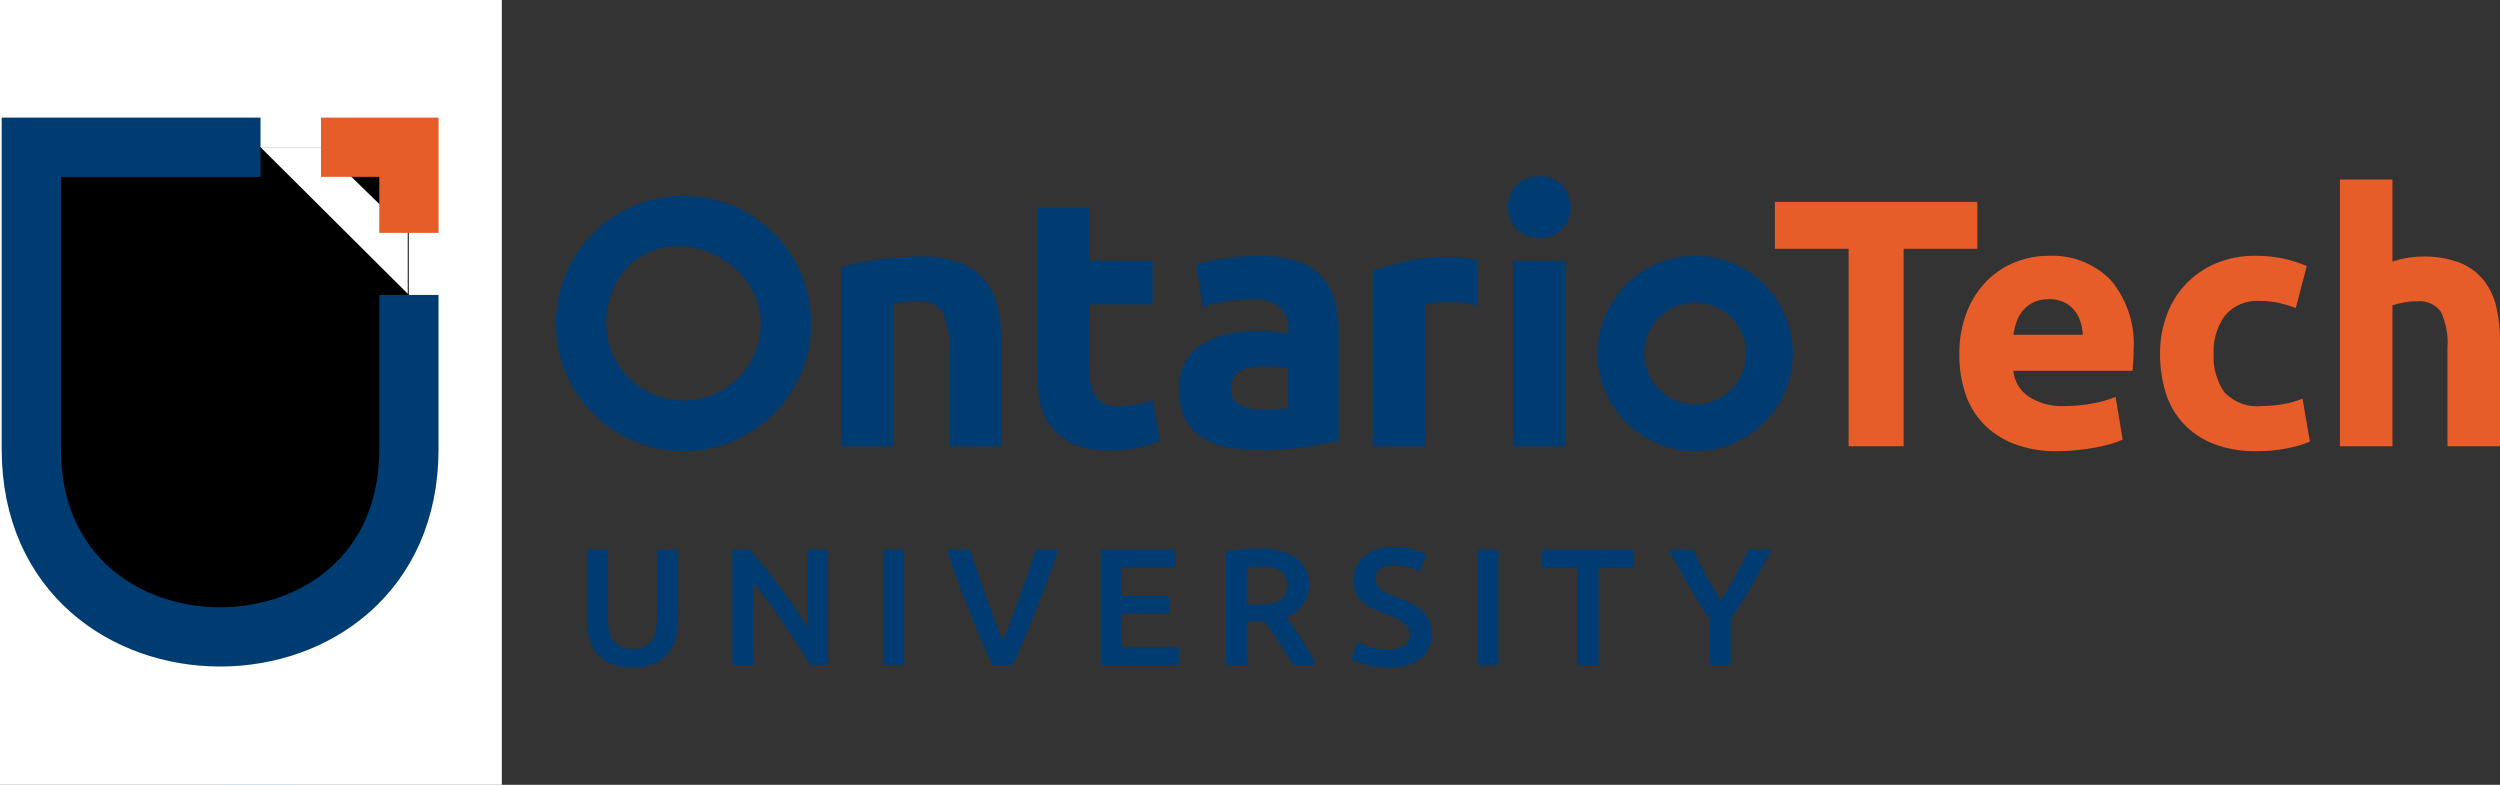 <svg xmlns="http://www.w3.org/2000/svg" xmlns:xlink="http://www.w3.org/1999/xlink" class="logo-main" style="enable-background: new 0 0 274.332 86.12;" viewBox="0 0 274.332 86.12" x="0px" xml:space="preserve" y="0px"><rect x="0" y="0" width="274.332" height="86.12" fill="#333333" stroke="none"/> <g id="logo-otu"> <g class="logo-text"> <g id="university"> <path class="st2" d="M69.377,73.257c-0.761,0.018-1.518-0.109-2.232-0.375c-0.589-0.228-1.117-0.587-1.545-1.051      c-0.413-0.459-0.721-1.002-0.905-1.591c-0.202-0.651-0.301-1.329-0.293-2.011v-7.918h2.322v7.698      c-0.01,0.497,0.055,0.994,0.192,1.472c0.106,0.369,0.294,0.71,0.549,0.997      c0.232,0.252,0.519,0.446,0.84,0.567c0.349,0.126,0.717,0.188,1.088,0.183c0.374,0.005,0.746-0.057,1.098-0.183      c0.324-0.119,0.616-0.313,0.85-0.567c0.256-0.287,0.444-0.628,0.549-0.997c0.137-0.478,0.202-0.974,0.192-1.472      v-7.698h2.322v7.918c0.008,0.682-0.094,1.361-0.302,2.011c-0.189,0.589-0.501,1.132-0.915,1.591      c-0.432,0.467-0.967,0.827-1.563,1.051c-0.72,0.265-1.483,0.392-2.249,0.375" fill="#003c71"> </path> <path class="st2" d="M88.906,72.983c-0.415-0.694-0.878-1.441-1.39-2.24c-0.512-0.799-1.042-1.604-1.59-2.414      c-0.549-0.81-1.107-1.596-1.674-2.358s-1.106-1.448-1.618-2.058v9.07h-2.268V60.31h1.883      c0.488,0.512,1.013,1.119,1.574,1.82s1.125,1.429,1.691,2.185c0.567,0.756,1.115,1.515,1.646,2.277      c0.531,0.762,1.003,1.471,1.417,2.13v-8.411h2.286v12.672h-1.957L88.906,72.983L88.906,72.983z" fill="#003c71"> </path> <rect class="st2" fill="#003c71" height="12.672" width="2.304" x="96.916" y="60.31"></rect> <path class="st2" d="M108.896,72.983c-0.915-1.975-1.796-4.042-2.644-6.199c-0.848-2.157-1.637-4.315-2.369-6.473      h2.542c0.294,0.854,0.593,1.726,0.898,2.615c0.305,0.889,0.611,1.764,0.917,2.624      c0.305,0.86,0.61,1.691,0.916,2.495c0.306,0.804,0.605,1.542,0.898,2.213c0.282-0.67,0.575-1.405,0.879-2.204      c0.306-0.797,0.615-1.629,0.927-2.495c0.31-0.865,0.619-1.743,0.925-2.633      c0.306-0.89,0.599-1.762,0.879-2.615h2.47c-0.747,2.158-1.542,4.316-2.386,6.474s-1.725,4.224-2.643,6.198      C111.107,72.983,108.896,72.983,108.896,72.983z" fill="#003c71"> </path> <polygon class="st2" fill="#003c71" points="120.78,72.982 120.78,60.31 128.917,60.31 128.917,62.267 123.083,62.267       123.083,65.394 128.277,65.394 128.277,67.315 123.083,67.315 123.083,71.026 129.356,71.026 129.356,72.982    "> </polygon> <path class="st2" d="M138.006,60.182c1.468-0.093,2.93,0.258,4.197,1.006c1.649,1.291,1.938,3.674,0.647,5.323      c-0.448,0.572-1.05,1.003-1.736,1.242c0.232,0.281,0.494,0.622,0.787,1.024c0.293,0.402,0.592,0.838,0.896,1.307      c0.304,0.469,0.598,0.951,0.877,1.444s0.53,0.978,0.75,1.454h-2.579c-0.231-0.438-0.48-0.88-0.749-1.325      c-0.268-0.446-0.54-0.878-0.815-1.299c-0.274-0.42-0.545-0.817-0.814-1.189s-0.518-0.704-0.75-0.996      c-0.171,0.012-0.317,0.018-0.439,0.018h-1.463v4.792h-2.305V60.493c0.591-0.126,1.19-0.209,1.792-0.247      c0.634-0.042,1.201-0.063,1.701-0.063 M138.17,62.175c-0.487,0-0.938,0.018-1.353,0.054v4.097h1.006      c0.495,0.004,0.99-0.027,1.48-0.092c0.374-0.044,0.736-0.155,1.07-0.328c0.274-0.146,0.499-0.368,0.649-0.64      c0.158-0.318,0.233-0.67,0.22-1.025c0.011-0.342-0.065-0.682-0.22-0.987      c-0.145-0.269-0.364-0.491-0.631-0.64c-0.304-0.169-0.635-0.284-0.978-0.338      c-0.411-0.07-0.827-0.104-1.243-0.101" fill="#003c71"> </path> <path class="st2" d="M152.306,71.264c0.633,0.05,1.265-0.097,1.811-0.42c0.376-0.277,0.588-0.723,0.567-1.189      c0.007-0.275-0.059-0.546-0.192-0.787c-0.141-0.234-0.327-0.436-0.549-0.595      c-0.271-0.195-0.562-0.36-0.868-0.493c-0.342-0.152-0.732-0.301-1.17-0.447      c-0.439-0.159-0.863-0.332-1.271-0.521c-0.393-0.179-0.757-0.416-1.079-0.704      c-0.313-0.283-0.568-0.625-0.75-1.006c-0.2-0.442-0.297-0.924-0.284-1.409      c-0.049-1.036,0.392-2.034,1.189-2.697c0.93-0.696,2.076-1.042,3.236-0.978      c0.713-0.01,1.424,0.079,2.113,0.265c0.506,0.133,0.994,0.327,1.454,0.577l-0.714,1.864      c-0.428-0.236-0.885-0.415-1.36-0.53c-0.5-0.123-1.013-0.184-1.527-0.183      c-0.513-0.03-1.023,0.105-1.454,0.385c-0.344,0.249-0.54,0.654-0.521,1.078      c-0.007,0.252,0.053,0.502,0.174,0.723c0.125,0.212,0.293,0.396,0.493,0.539      c0.234,0.171,0.486,0.319,0.75,0.439c0.285,0.134,0.6,0.263,0.942,0.384      c0.597,0.22,1.13,0.442,1.599,0.668c0.437,0.203,0.838,0.474,1.189,0.804c0.322,0.309,0.575,0.683,0.741,1.097      c0.182,0.488,0.269,1.006,0.256,1.527c0.052,1.032-0.401,2.025-1.216,2.661      c-1.05,0.696-2.301,1.027-3.558,0.942c-0.48,0.003-0.96-0.03-1.435-0.101      c-0.389-0.057-0.773-0.139-1.151-0.246c-0.295-0.084-0.586-0.184-0.87-0.302      c-0.201-0.083-0.396-0.177-0.586-0.284l0.678-1.883c0.427,0.224,0.874,0.407,1.335,0.549      c0.658,0.196,1.342,0.288,2.029,0.274" fill="#003c71"> </path> <rect class="st2" fill="#003c71" height="12.672" width="2.305" x="162.125" y="60.31"></rect> <polygon class="st2" fill="#003c71" points="179.315,60.31 179.315,62.303 175.42,62.303 175.42,72.982 173.098,72.982       173.098,62.303 169.203,62.303 169.203,60.31    "> </polygon> <path class="st2" d="M188.824,65.925c0.549-0.914,1.085-1.841,1.609-2.78c0.524-0.938,1-1.883,1.427-2.834      h2.56c-0.682,1.293-1.392,2.576-2.131,3.85s-1.528,2.556-2.368,3.849v4.974h-2.304v-4.938      c-0.842-1.303-1.634-2.595-2.377-3.876c-0.744-1.28-1.458-2.566-2.14-3.858h2.707      c0.426,0.951,0.895,1.895,1.407,2.834S188.264,65.01,188.824,65.925" fill="#003c71"> </path> </g> <g id="tech"> <polygon class="st4" fill="#e75d2a" points="216.977,22.15 194.765,22.15 194.765,27.296 202.853,27.296 202.853,48.968       208.889,48.968 208.889,27.296 216.977,27.296    "> </polygon> <path class="st4" d="M224.758,28.07c-1.239,0-2.467,0.237-3.618,0.697c-1.169,0.461-2.23,1.159-3.116,2.051      c-0.948,0.972-1.691,2.124-2.186,3.387c-0.584,1.51-0.866,3.12-0.833,4.739      c-0.011,1.418,0.204,2.83,0.638,4.18c0.401,1.249,1.076,2.393,1.975,3.348c0.945,0.979,2.094,1.739,3.366,2.225      c1.527,0.572,3.15,0.847,4.78,0.811c0.724,0,1.447-0.038,2.167-0.115c0.722-0.077,1.4-0.174,2.032-0.29      c0.581-0.104,1.156-0.239,1.723-0.406c0.425-0.12,0.839-0.276,1.238-0.465l-0.773-4.682      c-0.803,0.33-1.64,0.57-2.496,0.716c-1.027,0.194-2.07,0.291-3.115,0.29      c-1.392,0.072-2.772-0.293-3.946-1.045c-0.95-0.644-1.562-1.681-1.666-2.825h13.081      c0.026-0.31,0.051-0.664,0.077-1.065c0.026-0.401,0.039-0.767,0.039-1.103c0.204-2.827-0.698-5.623-2.516-7.798      c-1.802-1.818-4.293-2.782-6.849-2.65 M220.927,36.738c0.078-0.494,0.201-0.98,0.367-1.451      c0.159-0.46,0.402-0.887,0.717-1.258c0.321-0.369,0.717-0.666,1.161-0.871c0.523-0.231,1.091-0.343,1.663-0.328      c0.581-0.019,1.158,0.1,1.683,0.347c0.432,0.216,0.814,0.52,1.123,0.891c0.298,0.365,0.522,0.786,0.658,1.238      c0.142,0.465,0.226,0.946,0.251,1.432h-7.624V36.738z" fill="#e75d2a"> </path> <path class="st4" d="M250.455,44.363c-0.742,0.124-1.492,0.189-2.244,0.193c-1.534,0.168-3.059-0.39-4.122-1.509      c-0.859-1.247-1.274-2.746-1.18-4.257c-0.072-1.496,0.371-2.971,1.257-4.179      c0.945-1.106,2.361-1.696,3.813-1.587c0.729-0.008,1.456,0.07,2.167,0.232c0.605,0.142,1.2,0.324,1.781,0.542      l1.199-4.606c-0.849-0.36-1.73-0.638-2.631-0.832c-0.98-0.201-1.979-0.298-2.98-0.29      c-1.514-0.027-3.017,0.263-4.412,0.852c-2.507,1.067-4.451,3.138-5.359,5.708      c-0.484,1.333-0.726,2.742-0.717,4.16c-0.012,1.435,0.19,2.863,0.6,4.238      c0.373,1.256,1.021,2.412,1.897,3.386c0.919,0.993,2.049,1.767,3.307,2.264c1.53,0.589,3.161,0.871,4.8,0.832      c1.117,0.009,2.232-0.094,3.328-0.309c0.86-0.163,1.703-0.409,2.515-0.736l-0.813-4.721      c-0.708,0.294-1.448,0.502-2.206,0.62" fill="#e75d2a"> </path> <path class="st4" d="M273.926,33.682c-0.24-1.071-0.716-2.076-1.392-2.941c-0.698-0.855-1.605-1.515-2.632-1.917      c-1.317-0.489-2.717-0.719-4.122-0.676c-0.591,0.002-1.18,0.061-1.76,0.174      c-0.504,0.091-1.001,0.213-1.489,0.367v-8.99h-5.767v29.27h5.767v-15.48c0.362-0.104,0.767-0.2,1.219-0.29      c0.478-0.093,0.964-0.139,1.451-0.136c1.028-0.121,2.041,0.323,2.649,1.161c0.573,1.233,0.82,2.592,0.717,3.947      v10.798h5.766V37.474c0.013-1.276-0.123-2.549-0.406-3.792" fill="#e75d2a"> </path> </g> <g id="ontario"> <path class="st2" d="M108.038,30.741c-0.727-0.866-1.668-1.526-2.728-1.917c-1.384-0.489-2.847-0.718-4.315-0.675      c-1.633-0.006-3.263,0.117-4.876,0.367c-1.279,0.188-2.545,0.452-3.792,0.793v19.66h5.766V33.256      c0.362-0.051,0.773-0.097,1.239-0.135c0.463-0.039,0.901-0.059,1.314-0.059c1.058-0.128,2.103,0.314,2.75,1.161      c0.586,1.229,0.839,2.59,0.735,3.947v10.798h5.766V37.474c0.013-1.277-0.131-2.55-0.427-3.792      c-0.255-1.074-0.743-2.078-1.431-2.941" fill="#003c71"> </path> <path class="st2" d="M124.681,44.382c-0.632,0.114-1.273,0.172-1.916,0.174c-0.991,0.136-1.978-0.279-2.574-1.083      c-0.466-0.894-0.685-1.896-0.637-2.903v-7.16h6.926v-4.8h-6.926v-5.882h-5.767v17.918      c-0.012,1.21,0.112,2.417,0.368,3.599c0.21,1.011,0.654,1.959,1.296,2.768c0.662,0.792,1.514,1.404,2.476,1.78      c1.249,0.463,2.577,0.68,3.909,0.638c1.053,0.019,2.106-0.085,3.135-0.309      c0.791-0.188,1.567-0.434,2.322-0.736l-0.813-4.489c-0.583,0.218-1.186,0.379-1.8,0.483" fill="#003c71"> </path> <path class="st2" d="M145.011,30.315c-0.76-0.769-1.697-1.341-2.728-1.665c-1.379-0.422-2.817-0.618-4.258-0.581      c-0.671,0-1.335,0.032-1.993,0.097s-1.283,0.142-1.877,0.232c-0.594,0.09-1.142,0.194-1.645,0.309      c-0.502,0.116-0.922,0.226-1.258,0.329l0.736,4.644c0.803-0.284,1.633-0.485,2.476-0.6      c0.961-0.141,1.931-0.212,2.903-0.212c1.108-0.115,2.218,0.204,3.096,0.89c0.609,0.631,0.931,1.485,0.891,2.361      v0.542c-0.463-0.122-0.935-0.206-1.412-0.252c-0.662-0.068-1.328-0.1-1.994-0.096      c-1.079-0.003-2.155,0.107-3.211,0.328c-0.97,0.195-1.9,0.555-2.749,1.065      c-0.796,0.485-1.455,1.164-1.916,1.974c-0.502,0.925-0.749,1.966-0.717,3.018      c-0.032,1.078,0.18,2.15,0.62,3.135c0.399,0.836,1.014,1.551,1.781,2.071      c0.84,0.556,1.78,0.944,2.768,1.141c1.177,0.244,2.377,0.361,3.579,0.349c1.787,0.021,3.573-0.102,5.341-0.368      c1.469-0.244,2.617-0.457,3.444-0.638V36.391c0.012-1.162-0.131-2.32-0.425-3.444      c-0.259-0.984-0.757-1.888-1.451-2.631 M141.354,44.788c-0.411,0.062-0.824,0.101-1.239,0.116      c-0.516,0.027-1.058,0.04-1.625,0.039c-0.863,0.044-1.722-0.136-2.495-0.522      c-0.636-0.401-0.989-1.129-0.911-1.877c-0.015-0.409,0.093-0.814,0.31-1.161      c0.214-0.316,0.508-0.57,0.852-0.735c0.396-0.191,0.821-0.316,1.258-0.369      c0.507-0.065,1.017-0.097,1.528-0.096c0.426,0.003,0.852,0.029,1.276,0.077      c0.466,0.052,0.814,0.104,1.046,0.155v4.373v-0.001H141.354z" fill="#003c71"> </path> <path class="st2" d="M161.425,28.399c-0.438-0.063-0.876-0.115-1.315-0.155c-0.439-0.038-0.813-0.058-1.122-0.058      c-1.581-0.015-3.158,0.147-4.702,0.483c-1.237,0.276-2.458,0.618-3.657,1.026v19.273h5.766V33.411      c0.375-0.1,0.756-0.172,1.142-0.213c0.43-0.059,0.863-0.091,1.296-0.097      c0.754-0.004,1.506,0.068,2.245,0.213c0.395,0.082,0.754,0.159,1.092,0.235v-5.018      c-0.248-0.045-0.496-0.095-0.745-0.132" fill="#003c71"> </path> <rect class="st2" fill="#003c71" height="20.357" width="5.766" x="166.057" y="28.611"></rect> <path class="st2" d="M168.92,19.324c-0.892-0.014-1.756,0.311-2.418,0.909c-1.368,1.383-1.368,3.61,0,4.993      c1.384,1.213,3.453,1.213,4.837,0c1.367-1.384,1.367-3.609,0-4.993c-0.663-0.598-1.527-0.922-2.419-0.909" fill="#003c71"> </path> <path class="st2" d="M75.003,49.509c-7.738-0-14.01-6.273-14.01-14.011s6.273-14.01,14.011-14.01      s14.01,6.273,14.01,14.011v0C89.005,43.234,82.737,49.501,75.003,49.509 M74.406,27.015      c-4.678,0-7.887,3.806-7.887,8.485c0.019,4.686,3.833,8.47,8.518,8.451c4.66-0.019,8.432-3.791,8.451-8.451      c-0-4.679-4.405-8.485-9.082-8.485L74.406,27.015z" fill="#003c71"> </path> <path class="st2" d="M186.019,49.508c-5.92,0-10.719-4.799-10.719-10.719s4.799-10.719,10.719-10.719      c5.92-0,10.719,4.799,10.719,10.719c0,0,0,0.001,0,0.001C196.731,44.708,191.935,49.502,186.019,49.508      M186.019,33.201c-3.087-0-5.59,2.502-5.59,5.589s2.502,5.59,5.589,5.59      c3.087,0,5.589-2.502,5.59-5.589c-0.003-3.085-2.503-5.586-5.589-5.59V33.201z" fill="#003c71"> </path> </g> </g> <g class="logo-shield" id="shield"> <path class="background" d="M44.736,16.156l0.002,33.891C44.716,61.027,35.422,69.91,23.981,69.888    C12.57,69.867,3.326,60.996,3.304,50.047V16.156H44.736" fill="#ffffff" id="inner-bg"></path> <path class="arc outline-stroke" d="M-0.059,31.547c22.83-0.875,36.831,14.478,34.827,35.238    c-1.925,19.945-15.228,36.282-35.245,36.282s-36.245-16.244-36.245-36.282S-20.062,32.313-0.059,31.547z" fill="none" id="circle-full" stroke="#0077ca" stroke-miterlimit="7" stroke-width="6.5px"></path> <path class="background" d="M0,0v87.389h55.068V0H0z M44.871,33.432v15.091c0,11.8-9.305,21.366-20.783,21.366    S3.304,60.323,3.304,48.522V16.156h41.567V33.432z" fill="#ffffff" id="outer-bg"></path> <path class="shield outline-stroke" d="M28.589,16.156H3.436v33.141c0,27.456,41.434,27.456,41.434,0V16.156H28.589z" id="shield-full" stroke="#003c71" stroke-miterlimit="7" stroke-width="6.5px" style="display: none;"> </path> <path class="shield outline-stroke" d="M28.589,16.156H3.436v33.141c0,27.456,41.434,27.456,41.434,0V32.363" id="shield-notched" stroke="#003c71" stroke-miterlimit="7" stroke-width="6.5px"></path> <path class="arrow outline-stroke" d="M44.871,25.554v-9.398h-9.647" id="triangle" stroke="#e75d2a" stroke-miterlimit="7" stroke-width="6.5px"></path> </g> </g> </svg>
